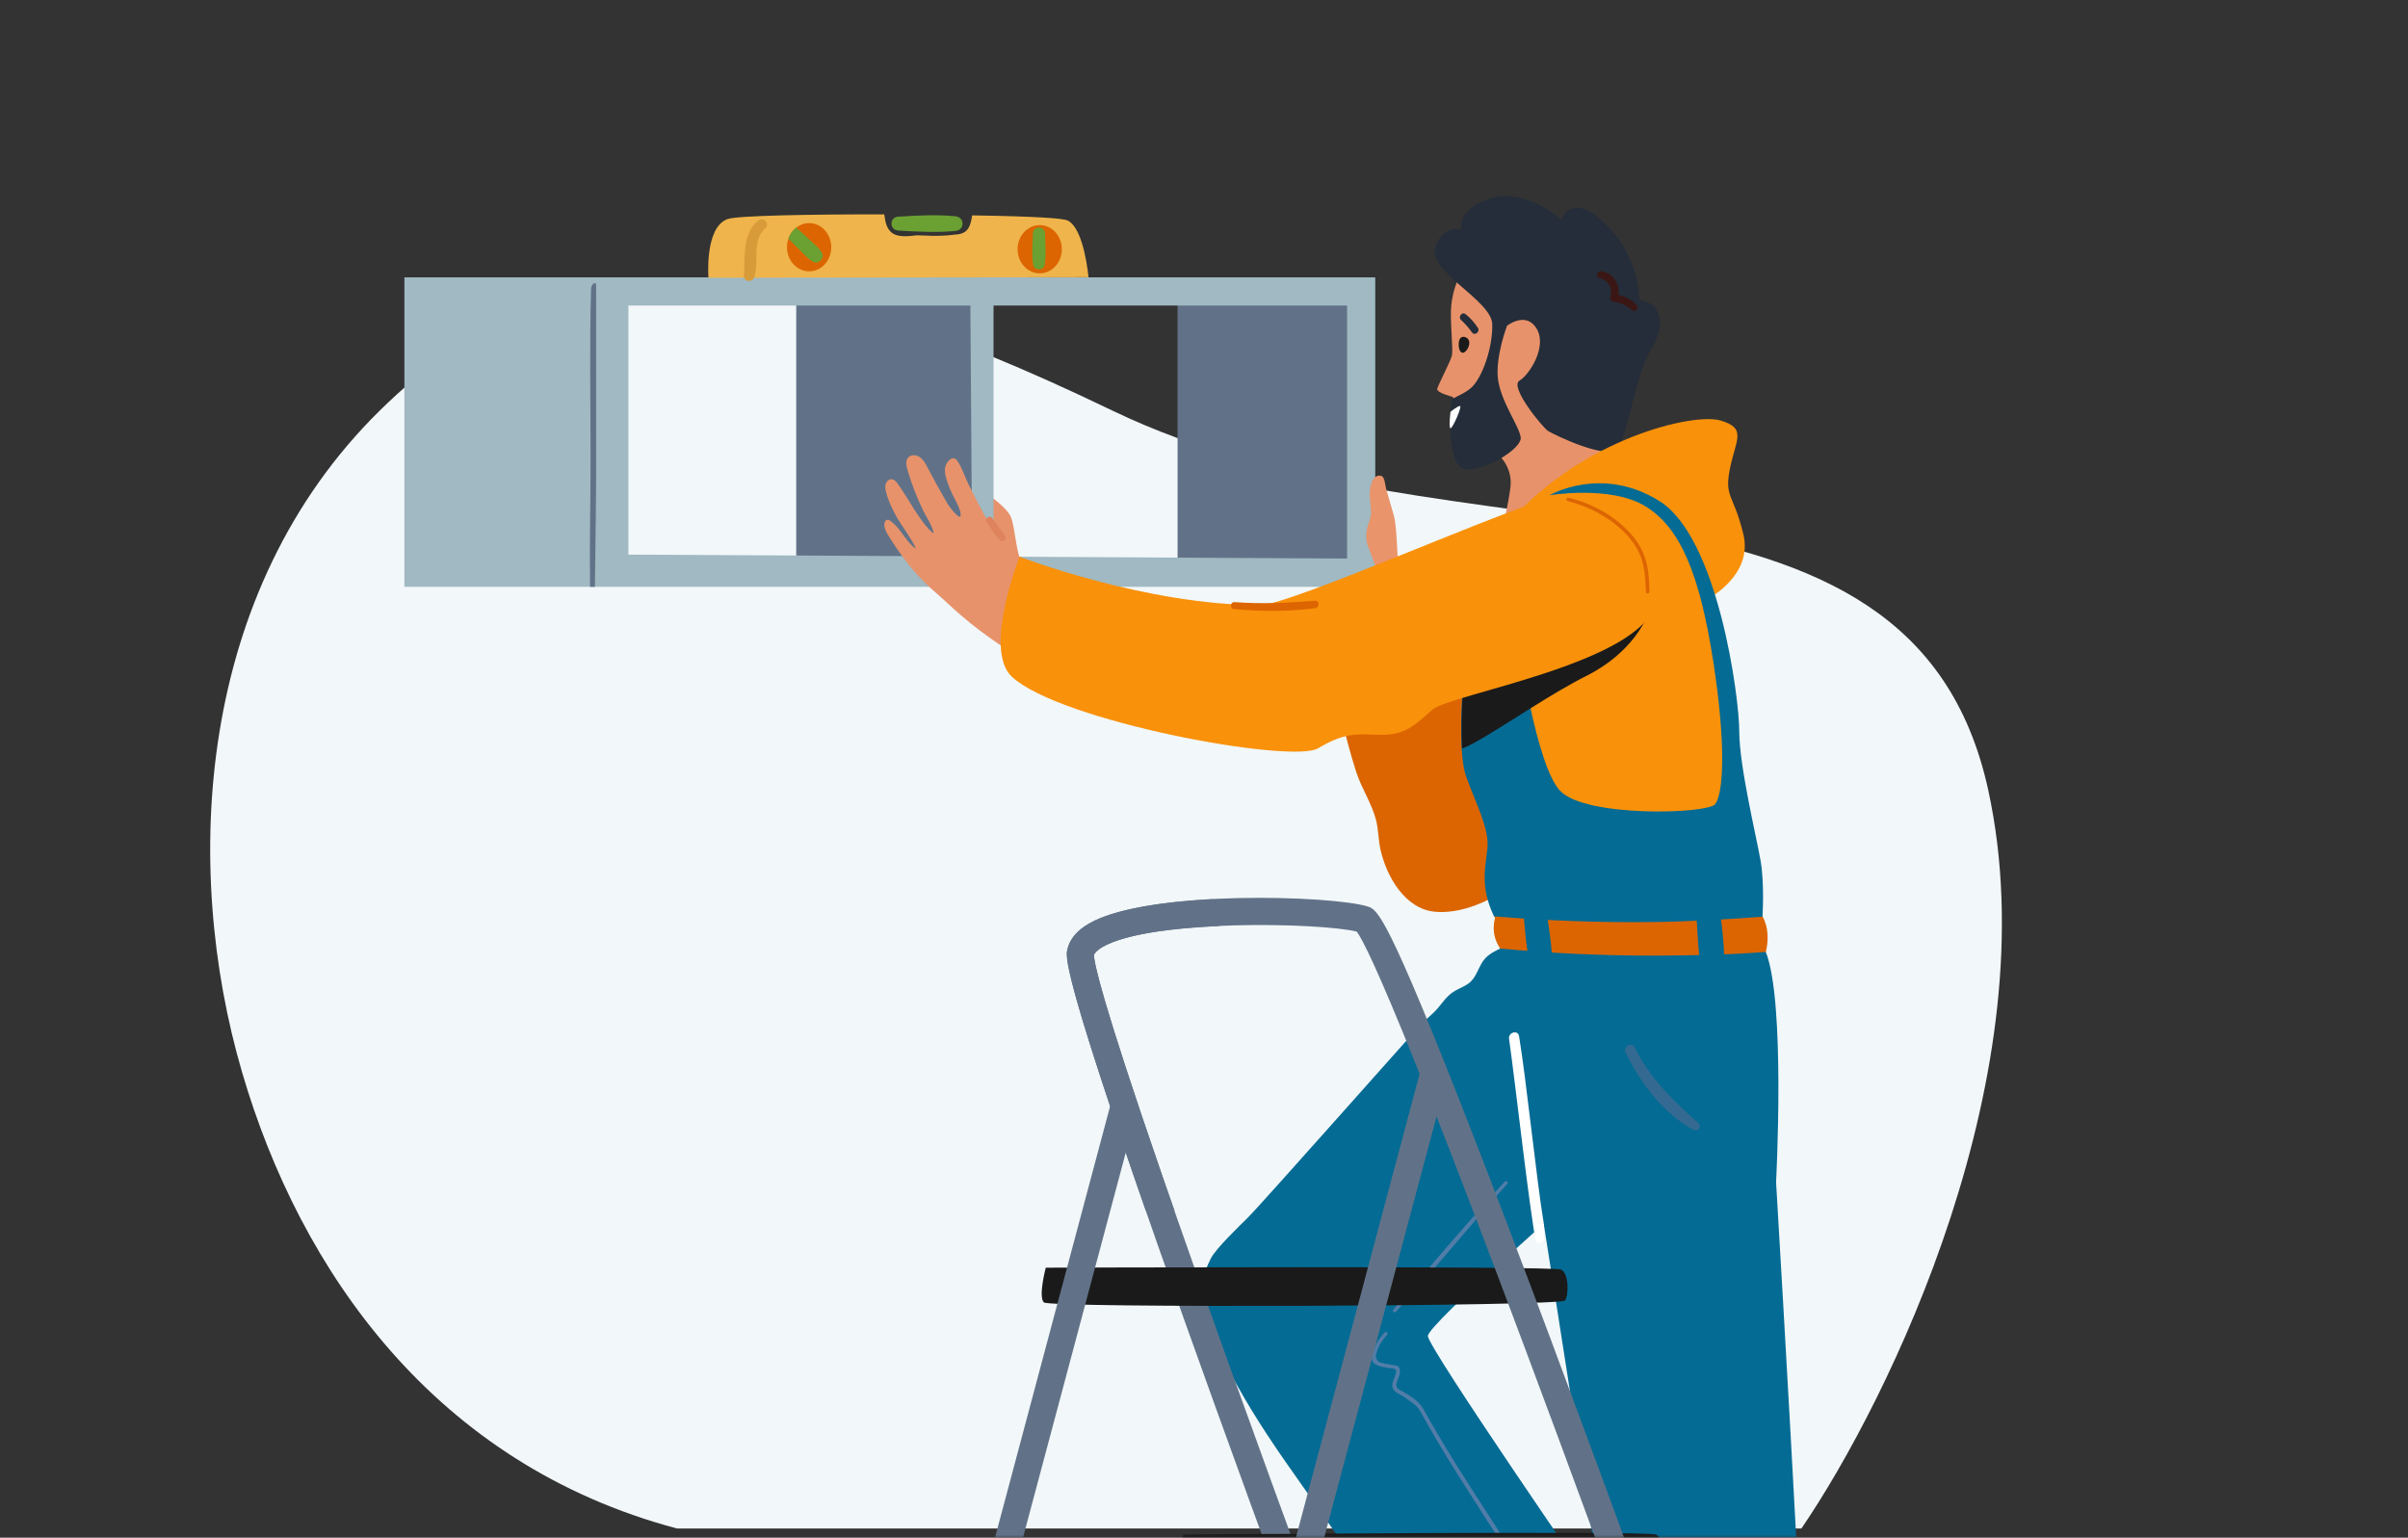 <?xml version="1.0" encoding="UTF-8"?> <svg xmlns="http://www.w3.org/2000/svg" width="393" height="251" viewBox="0 0 393 251" fill="none"><rect x="0" y="0" width="393" height="251" fill="#333333" stroke="none"/> <path d="M294 249.5H110.5C71 239 49.001 207.5 39.501 175C29.685 141.419 32 96.5 62 67C92 37.5 125.5 40 181.5 67C237.5 94 312 71.5 324.5 129C334.5 175 308.334 228.5 294 249.5Z" fill="#F2F7F9"></path> <mask id="mask0_306_55546" style="mask-type:alpha" maskUnits="userSpaceOnUse" x="0" y="0" width="393" height="251"> <rect width="393" height="251" rx="8" fill="white"></rect> </mask> <g mask="url(#mask0_306_55546)"> <path d="M159.055 47.461H129.949V93.87H159.055V47.461Z" fill="#617288"></path> <path d="M221.292 47.481H192.187V93.891H221.292V47.481Z" fill="#617288"></path> <path d="M66 45.276V95.787H224.45V45.276H66ZM219.847 91.171L102.557 90.532V49.872H219.847V91.171Z" fill="#A0B9C2"></path> <path d="M97.088 95.787H96.304C96.201 88.039 96.386 82.784 96.386 75.055C96.386 65.741 96.201 56.385 96.469 47.07C96.49 46.369 97.294 45.854 97.294 46.534C97.294 56.632 97.294 64.051 97.294 73.366C97.315 81.114 97.191 88.039 97.088 95.787Z" fill="#617288"></path> <path d="M228.62 97.065C228.496 95.581 228.351 94.118 228.227 92.634C228 90.1 228.021 87.462 227.649 84.948C227.567 84.412 227.422 83.876 227.257 83.361C226.927 82.207 226.576 81.032 226.246 79.878C226.06 79.239 226.019 77.817 225.42 77.673C223.872 77.302 223.521 79.734 223.542 80.682C223.562 82.269 224.058 83.649 223.459 85.154C222.902 86.576 222.737 88.101 223.418 89.543L226.844 98.837C226.824 98.837 228.227 98.384 228.62 97.065Z" fill="#E9946B"></path> <path d="M230.498 92.82C230.498 92.82 216.791 101.187 216.585 104.36C216.316 108.379 217.906 112.954 218.835 116.787C219.578 119.858 220.342 122.928 221.312 125.916C222.179 128.657 223.892 131.13 224.594 133.912C224.986 135.499 224.945 137.148 225.316 138.735C226.307 143.083 229.28 148.297 234.069 148.812C238.362 149.265 243.399 147.102 246.681 144.402C250.149 141.558 271.307 116.272 273.826 111.841C276.344 107.41 270.317 86.905 270.317 86.905C270.317 86.905 238.094 114.108 236.835 114.108C235.576 114.129 230.498 92.82 230.498 92.82Z" fill="#DC6501"></path> <path d="M270.008 278.684C269.657 276.334 268.233 271.492 265.611 267.411C265.157 266.69 254.134 249.894 252.689 250.636C249.283 253.707 247.755 259.106 244.68 262.506C244.102 263.145 242.636 264.279 242.388 265.082C242.244 265.598 242.533 265.68 242.987 266.113C243.379 266.484 243.771 266.875 244.143 267.267C245.732 268.916 247.57 270.605 248.23 272.872C248.87 275.098 246.599 276.829 245.01 278.045C242.987 279.591 240.737 280.868 238.425 281.899C238.239 281.981 238.074 282.063 237.888 282.125C237.703 282.208 237.538 282.27 237.372 282.352C231.634 284.681 227.258 287.483 227.671 289.895C228.083 292.306 250.418 292.244 258.386 291.687C266.354 291.11 270.792 291.997 271.35 287.483C271.37 287.401 271.37 287.319 271.37 287.236C271.494 285.691 271.122 284.145 270.813 282.641C270.606 281.651 270.379 280.662 270.214 279.673C270.152 279.343 270.07 279.014 270.008 278.684Z" fill="#FFC5AA"></path> <path d="M252.317 154.788C251.946 153.036 249.324 152.294 247.817 152.954C247.281 153.201 246.847 153.634 246.372 153.964C245.072 154.891 243.524 155.221 242.409 156.416C241.377 157.529 241.129 159.157 240.035 160.229C239.313 160.929 238.301 161.238 237.434 161.754C236.01 162.578 235.329 163.897 234.235 165.03C233.553 165.731 232.769 166.349 232.088 167.05C230.622 168.554 206.141 196.272 203.622 198.786C202.342 200.064 198.441 203.773 197.615 205.422C196.253 208.142 196.108 209.338 196.356 212.367C196.645 215.973 197.966 218.302 199.514 221.517C205.48 233.841 213.448 243.135 220.879 254.614C223.996 259.415 227.154 264.196 230.498 268.854C231.84 270.729 233.553 274.068 235.68 275.222C239.168 277.118 260.533 260.878 260.863 260.26C260.863 260.26 233.037 219.971 233.037 218.076C233.037 216.18 258.221 194.211 258.242 194.211C258.469 194.046 260.43 189.348 260.347 189.018C259.336 185.309 258.324 181.579 257.333 177.869C256.301 174.098 255.228 170.347 254.175 166.576C253.37 163.691 252.565 160.764 252.462 157.776C252.359 156.787 252.503 155.674 252.317 154.788Z" fill="#046B94"></path> <path d="M237.846 45.874C237.846 45.874 237.103 47.461 236.855 49.872C236.608 52.283 237.206 57.023 236.959 58.033C236.711 59.042 234.729 62.793 234.564 63.453C234.399 64.112 237.062 64.771 237.062 64.771L245.174 74.911C245.174 74.911 246.846 76.745 246.516 79.486C246.186 82.227 245.36 85.565 245.36 85.565L264.268 80.681C264.268 80.681 262.266 77.363 263.401 72.685C264.557 68.028 266.105 56.034 266.105 56.034L247.569 45.111L237.846 45.874Z" fill="#E7926B"></path> <path d="M245.959 53.169C245.959 53.169 249.035 50.738 250.79 53.643C252.544 56.549 249.654 61.145 247.982 62.134C246.31 63.144 251.76 69.779 252.668 70.356C253.597 70.934 262.432 75.241 264.021 73.159C265.59 71.078 267.076 60.836 269.388 57.167C271.721 53.499 271.618 49.584 267.531 48.924C267.531 48.924 267.758 42.268 262.081 36.621C256.384 30.974 254.815 35.9 254.815 35.9C254.815 35.9 249.056 30.604 243.317 32.355C237.579 34.127 238.508 37.528 238.508 37.528C238.508 37.528 235.576 36.456 234.255 40.372C232.934 44.287 243.462 49.007 243.544 52.922C243.648 56.838 241.872 61.536 240.324 63.082C238.92 64.504 237.083 64.751 236.918 65.431C236.67 66.441 236.031 76.168 239.127 76.58C242.223 76.992 248.457 73.221 248.189 71.387C247.941 69.553 245.01 65.658 244.494 61.99C243.978 58.342 245.959 53.169 245.959 53.169Z" fill="#242D39"></path> <path d="M236.732 67.224C236.732 67.224 236.401 69.821 236.732 69.903C237.062 69.986 238.631 66.359 238.301 66.276C237.97 66.194 236.732 67.224 236.732 67.224Z" fill="white"></path> <path d="M239.23 57.311C239.086 57.456 238.9 57.6 238.714 57.579C238.384 57.559 238.219 57.208 238.136 56.899C238.054 56.487 238.033 56.054 238.136 55.642C238.178 55.498 238.219 55.333 238.322 55.209C238.487 55.003 238.817 54.941 239.065 55.003C240.18 55.354 239.85 56.673 239.23 57.311Z" fill="#1A1A1A"></path> <path d="M239.209 51.294C239.994 51.912 240.634 52.675 241.191 53.499C241.624 54.138 240.675 54.901 240.221 54.241C239.705 53.499 239.127 52.86 238.466 52.242C237.909 51.748 238.59 50.8 239.209 51.294Z" fill="#242D39"></path> <path d="M261.337 44.287C263.278 44.514 264.392 46.368 264.145 48.141C265.259 48.388 266.23 48.903 267.076 49.748C267.613 50.284 266.849 51.088 266.292 50.593C265.404 49.831 264.454 49.398 263.278 49.254C262.968 49.212 262.679 48.8 262.803 48.512C263.298 47.11 262.535 45.771 261.11 45.4C260.367 45.235 260.615 44.205 261.337 44.287Z" fill="#3A1714"></path> <path d="M240.881 109.985C240.881 109.985 241.521 142.505 249.427 144.401C257.333 146.297 282.641 147.245 284.54 144.092C286.439 140.939 278.843 97.682 278.843 97.682C278.843 97.682 286.109 93.891 284.54 87.255C282.95 80.619 281.382 81.258 282.331 76.518C283.281 71.778 285.18 69.882 280.742 68.625C276.324 67.368 258.386 71.531 246.476 85.07C234.565 98.63 240.881 109.985 240.881 109.985Z" fill="#F9910A"></path> <path d="M295.913 318.375C294.654 320.91 269.078 320.539 267.448 318.375C266.498 317.118 265.858 290.265 261.75 262.815C258.241 239.363 247.817 173.582 244.844 154.829C244.328 151.614 244.039 149.78 244.039 149.78C243.978 149.718 243.874 149.656 243.833 149.574C241.5 144.731 242.45 141.516 242.76 138.404C243.069 135.251 240.861 131.15 239.271 126.72C238.879 125.607 238.652 123.979 238.549 122.165C238.239 116.725 238.941 109.512 238.941 109.038L239.478 108.687L247.631 103.494C247.631 103.494 247.776 104.607 248.065 106.359C248.436 108.646 249.014 112.047 249.778 115.55C250.996 121.135 252.647 126.967 254.608 129.069C258.716 133.479 278.636 132.861 279.916 131.274C281.195 129.687 281.815 122.124 279.606 107.904C277.397 93.705 274.239 86.122 268.542 82.639C262.845 79.156 252.874 80.846 252.874 80.846C252.874 80.846 261.42 75.838 270.895 81.835C280.39 87.832 283.858 113.716 283.858 119.404C283.858 125.091 286.707 136.776 287.347 140.548C287.987 144.339 287.656 149.388 287.656 149.388C287.656 149.45 287.677 149.512 287.677 149.574C287.822 151.223 287.326 153.283 288.152 155.303C291.455 163.278 289.865 192.954 289.865 192.954C292.879 243.567 296.822 316.582 295.913 318.375Z" fill="#046B94"></path> <path d="M288.193 155.386C282.268 155.839 276.303 155.963 270.42 155.983C261.874 156.004 253.348 155.633 244.844 154.829C243.089 152.294 244.039 149.78 244.039 149.78C243.977 149.718 243.894 149.636 243.832 149.574C252.564 150.296 261.337 150.625 270.089 150.502C275.972 150.419 281.835 150.069 287.676 149.636C288.647 151.347 288.647 153.572 288.193 155.386Z" fill="#DC6501"></path> <path d="M252.399 148.79C252.09 146.688 248.477 147.162 248.663 149.306C248.87 151.655 249.035 154.004 249.468 156.312C249.86 158.435 253.349 157.961 253.266 155.797C253.143 153.427 252.73 151.098 252.399 148.79Z" fill="#046B94"></path> <path d="M280.783 149.203C280.494 146.73 276.634 146.648 276.84 149.203C277.026 151.573 277.088 153.943 277.356 156.313C277.459 157.22 277.913 157.982 278.842 158.25C279.441 158.436 279.854 158.291 280.39 158.044C281.01 157.776 281.381 156.952 281.381 156.313C281.381 153.943 281.051 151.552 280.783 149.203Z" fill="#046B94"></path> <path d="M277.171 183.309C272.939 179.559 269.285 175.993 266.788 170.986C266.292 169.996 264.847 170.862 265.322 171.851C267.758 176.838 271.515 181.784 276.407 184.443C277.129 184.814 277.79 183.845 277.171 183.309Z" fill="#346A91"></path> <path d="M251.636 202.763C252.152 202.681 252.028 200.187 251.945 199.672C250.769 192.583 249.097 176.199 247.92 169.131C247.734 168.038 246.124 168.512 246.289 169.584C247.342 176.982 249.571 197.158 250.707 202.928L251.636 202.763Z" fill="white"></path> <path d="M268.687 100.836C268.687 100.836 266.499 106.524 258.923 110.316C256.136 111.717 252.916 113.654 249.84 115.591C245.051 118.58 240.593 121.506 238.611 122.186C238.301 116.745 239.003 109.533 239.003 109.059L239.54 108.708L248.127 106.38L268.687 100.836Z" fill="#1A1A1A"></path> <path d="M161.512 80.949C161.512 80.949 164.36 82.845 165 84.432C165.64 86.019 165.929 90.532 166.569 91.274C167.209 92.016 165.95 94.221 165.95 94.221L158.684 89.811L161.512 80.949Z" fill="#E7926B"></path> <path d="M162.152 91.686L158.663 91.356L158.354 47.481H162.152V91.686Z" fill="#A0B9C2"></path> <path d="M164.154 105.885C164.154 105.864 163.369 105.37 163.328 105.349C161.037 103.824 158.828 102.155 156.743 100.362C155.422 99.229 154.204 98.013 152.883 96.879C151.48 95.663 150.117 94.365 148.92 92.923C147.475 91.171 146.154 89.337 144.977 87.4C144.585 86.761 144.193 86.019 144.379 85.298C144.42 85.174 144.461 85.05 144.564 84.947C144.833 84.721 145.225 84.927 145.493 85.153C146.071 85.627 146.567 86.163 147 86.761C147.413 87.338 148.775 89.275 149.457 89.502C148.899 88.08 146.918 85.504 146.195 84.123C145.555 82.928 144.957 81.691 144.626 80.372C144.502 79.919 144.42 79.424 144.564 78.971C144.709 78.517 145.163 78.147 145.617 78.229C145.968 78.291 146.216 78.6 146.443 78.868C148.156 81.155 150.138 85.256 152.346 87.091C152.429 86.266 151.087 84.205 150.716 83.443C149.642 81.258 148.775 78.971 148.094 76.642C147.908 76.003 147.764 75.241 148.177 74.726C148.631 74.169 149.519 74.21 150.117 74.623C150.695 75.014 151.046 75.674 151.376 76.312C152.429 78.332 153.544 80.331 154.679 82.289C154.927 82.701 156.227 84.432 156.702 84.35C157.135 83.587 155.752 81.382 155.381 80.578C155.051 79.878 154.762 79.156 154.535 78.415C154.307 77.734 154.142 77.034 154.246 76.333C154.39 75.447 155.463 74.169 156.207 75.179C157.012 76.292 157.466 77.858 158.085 79.095C159.035 81.032 160.046 82.948 161.078 84.844C161.512 85.648 161.945 86.266 162.523 86.926C163.142 87.647 163.473 88.554 164.154 89.234C165.496 90.573 167.106 91.233 167.106 91.233L168.158 97.889C168.158 97.889 164.154 105.885 164.154 105.885Z" fill="#E7926B"></path> <path d="M164.05 87.523C163.389 86.513 162.625 85.586 161.965 84.597C161.573 84.02 160.644 84.556 161.036 85.153C161.697 86.204 162.357 87.276 163.203 88.203C163.596 88.636 164.38 88.038 164.05 87.523Z" fill="#DE835C"></path> <path d="M166.403 90.882C166.403 90.882 186.942 98.775 205.624 98.775C210.681 98.775 246.413 82.68 254.649 80.784C262.864 78.888 272.36 88.677 270.151 98.466C267.942 108.255 236.628 113.304 233.78 115.839C230.931 118.373 229.362 119.94 225.564 119.94C221.766 119.94 219.867 119.301 215.119 122.145C210.825 124.721 172.988 117.776 165.144 110.46C160.396 106.05 166.403 90.882 166.403 90.882Z" fill="#F9910A"></path> <path d="M214.583 98.054C210.186 98.425 205.851 98.61 201.434 98.281C200.794 98.239 200.691 99.352 201.331 99.414C205.748 99.806 210.248 99.867 214.645 99.27C215.409 99.167 215.368 97.971 214.583 98.054Z" fill="#DC6501"></path> <path d="M268.418 90.882C267.84 89.233 266.828 87.77 265.59 86.533C262.989 83.895 259.562 82.103 255.991 81.237C255.64 81.155 255.475 81.691 255.846 81.793C259.252 82.638 262.473 84.328 264.991 86.781C266.23 87.997 267.262 89.418 267.84 91.047C268.459 92.819 268.562 94.715 268.624 96.59C268.645 96.961 269.202 96.961 269.202 96.59C269.161 94.653 269.057 92.695 268.418 90.882Z" fill="#DC6501"></path> <path d="M245.567 192.892C239.684 199.343 233.037 207.112 227.402 213.789C227.175 214.057 227.588 214.366 227.815 214.119C233.719 207.668 240.159 199.734 246.001 193.222C246.248 192.975 245.815 192.624 245.567 192.892Z" fill="#527DA8"></path> <path d="M246.537 252.903C242.657 246.803 238.611 240.826 234.936 234.582C234.028 233.057 233.161 231.532 232.294 229.986C231.551 228.668 230.189 227.884 229.033 227.204C228.413 226.833 227.732 226.689 227.918 225.824C228.021 225.329 228.29 224.876 228.413 224.36C228.517 223.969 228.537 223.495 228.29 223.165C228.124 222.939 228.063 222.959 227.815 222.897C227.257 222.774 226.679 222.732 226.122 222.609C225.874 222.547 225.627 222.506 225.4 222.423C224.966 222.3 224.925 222.341 224.698 221.867C224.491 221.434 224.512 221.414 224.615 220.981C224.677 220.775 224.739 220.589 224.801 220.383C225.152 219.435 225.689 218.631 226.37 217.89C226.597 217.622 226.246 217.23 225.998 217.498C224.987 218.528 224.202 219.868 223.934 221.29C223.645 222.856 225.173 223.021 226.391 223.268C226.7 223.33 227.381 223.309 227.65 223.474C227.959 223.66 227.877 223.948 227.794 224.257C227.65 224.814 227.34 225.308 227.257 225.865C227.051 227.143 228.228 227.41 229.095 227.988C231.861 229.863 231.324 229.595 232.934 232.398C234.833 235.736 236.835 239.013 238.9 242.248C241.212 245.917 243.565 249.585 246.001 253.191C246.228 253.521 246.744 253.253 246.537 252.903Z" fill="#527DA8"></path> <path d="M215.285 263.166C204.406 233.532 195.778 209.523 189.647 191.8C179.697 162.99 178.541 157.076 178.541 155.88C178.624 155.654 178.934 155.18 179.986 154.561C183.599 152.501 191.216 151.491 199.019 151.161C198.647 149.698 198.296 148.235 197.945 146.771C189.833 147.204 181.947 148.358 177.798 150.728C175.796 151.862 174.599 153.284 174.207 154.953C173.814 156.622 172.906 160.558 210.64 263.351C229.899 315.799 250.418 369.998 252.688 375.995C253.019 376.881 253.865 377.417 254.753 377.417C255.021 377.417 255.269 377.376 255.537 377.273C256.672 376.84 257.25 375.563 256.817 374.429C253.184 364.805 234.007 314.109 215.285 263.166Z" fill="#617288"></path> <path d="M193.136 250.492C193.136 250.492 269.037 249.853 270.296 250.492C271.556 251.131 271.556 254.593 270.936 255.541C270.296 256.489 193.776 257.128 192.826 256.18C191.877 255.232 193.136 250.492 193.136 250.492Z" fill="#1A1A1A"></path> <path d="M170.676 206.926C170.676 206.926 253.534 206.617 254.793 207.235C256.052 207.874 256.052 211.336 255.433 212.284C254.793 213.232 171.316 213.541 170.366 212.593C169.417 211.666 170.676 206.926 170.676 206.926Z" fill="#1A1A1A"></path> <path d="M309.393 374.161C309.187 373.604 289.473 317.777 269.265 262.444C257.395 229.945 247.673 203.959 240.386 185.205C226.287 148.935 224.801 148.482 223.212 147.966C217.535 146.173 187.501 145.184 177.799 150.707C175.796 151.841 174.599 153.263 174.207 154.932C173.939 156.127 173.381 158.497 187.005 197.632H191.691C190.989 195.612 190.308 193.655 189.647 191.779C179.698 162.969 178.542 157.055 178.542 155.859C178.624 155.633 178.934 155.159 179.987 154.54C187.975 149.986 215.533 150.604 221.436 152.067C223.253 154.52 231.241 171.192 266.024 266.545C285.882 320.971 304.996 375.068 305.182 375.603C305.595 376.757 306.854 377.355 308.01 376.943C309.187 376.572 309.806 375.315 309.393 374.161Z" fill="#617288"></path> <path d="M234.502 173.314C233.325 173.005 232.107 173.706 231.798 174.88L184.754 351.244H140.208L185.477 181.599C185.786 180.424 185.084 179.208 183.908 178.899C182.731 178.59 181.513 179.291 181.204 180.465L129.226 375.294C128.917 376.469 129.619 377.685 130.795 377.994C130.981 378.035 131.187 378.076 131.373 378.076C132.343 378.076 133.252 377.417 133.52 376.428L139.486 354.088H184.011L178.272 375.603C177.963 376.778 178.665 377.994 179.841 378.303C180.027 378.344 180.233 378.385 180.419 378.385C181.389 378.385 182.298 377.726 182.566 376.737L236.112 176.014C236.38 174.839 235.678 173.644 234.502 173.314Z" fill="#617288"></path> <path d="M174.269 36.002C173.588 35.652 169.563 35.322 158.663 35.157C158.416 36.703 158.127 38.001 156.352 38.249C156.001 38.29 155.65 38.331 155.278 38.352C154.907 38.413 154.514 38.434 154.081 38.455C152.45 38.537 152.141 38.496 150.51 38.434C150.221 38.413 149.932 38.413 149.622 38.413C148.219 38.558 146.526 38.805 145.494 37.94C144.627 37.218 144.482 36.085 144.317 34.993C132.613 34.972 120.331 35.178 118.741 35.755C114.964 37.115 115.624 45.338 115.624 45.338L177.654 45.255C177.634 45.276 176.994 37.383 174.269 36.002Z" fill="#EFB44B"></path> <path d="M155.938 35.302C152.903 34.993 149.621 35.178 146.587 35.364C145.142 35.446 145.121 37.528 146.587 37.631C149.621 37.816 152.924 38.002 155.938 37.693C157.486 37.548 157.486 35.467 155.938 35.302Z" fill="#6BA032"></path> <path d="M135.668 40.351C135.668 42.536 134.058 44.287 132.056 44.287C130.053 44.287 128.443 42.515 128.443 40.351C128.443 39.857 128.526 39.403 128.67 38.97C128.918 38.229 129.372 37.61 129.95 37.157C130.549 36.683 131.271 36.415 132.056 36.415C134.058 36.415 135.668 38.187 135.668 40.351Z" fill="#DC6501"></path> <path d="M132.778 42.762C131.869 42.288 131.209 41.484 130.486 40.763C129.867 40.165 129.248 39.568 128.67 38.949C128.918 38.207 129.372 37.589 129.95 37.136C130.672 37.754 131.374 38.434 132.076 39.093C132.819 39.774 133.665 40.433 134.161 41.299C134.636 42.102 133.603 43.194 132.778 42.762Z" fill="#6BA032"></path> <path d="M173.298 40.68C173.298 42.865 171.688 44.616 169.686 44.616C167.683 44.616 166.073 42.844 166.073 40.68C166.073 40.186 166.156 39.732 166.3 39.3C166.548 38.558 167.002 37.939 167.58 37.486C167.745 37.362 167.91 37.259 168.076 37.156C168.571 36.888 169.108 36.744 169.686 36.744C170.016 36.744 170.346 36.785 170.656 36.888C172.183 37.342 173.298 38.867 173.298 40.68Z" fill="#DC6501"></path> <path d="M170.553 38.105C170.532 36.827 168.613 36.827 168.571 38.105C168.53 39.795 168.324 41.629 168.633 43.298C168.799 44.205 170.305 44.205 170.471 43.298C170.801 41.629 170.594 39.795 170.553 38.105Z" fill="#6BA032"></path> <path d="M123.715 36.023C121.094 38.125 121.63 42.041 121.424 45.029C121.362 46.039 122.807 46.121 123.096 45.255C123.963 42.659 122.621 39.3 124.912 37.239C125.779 36.497 124.561 35.343 123.715 36.023Z" fill="#D89B39"></path> </g> </svg> 